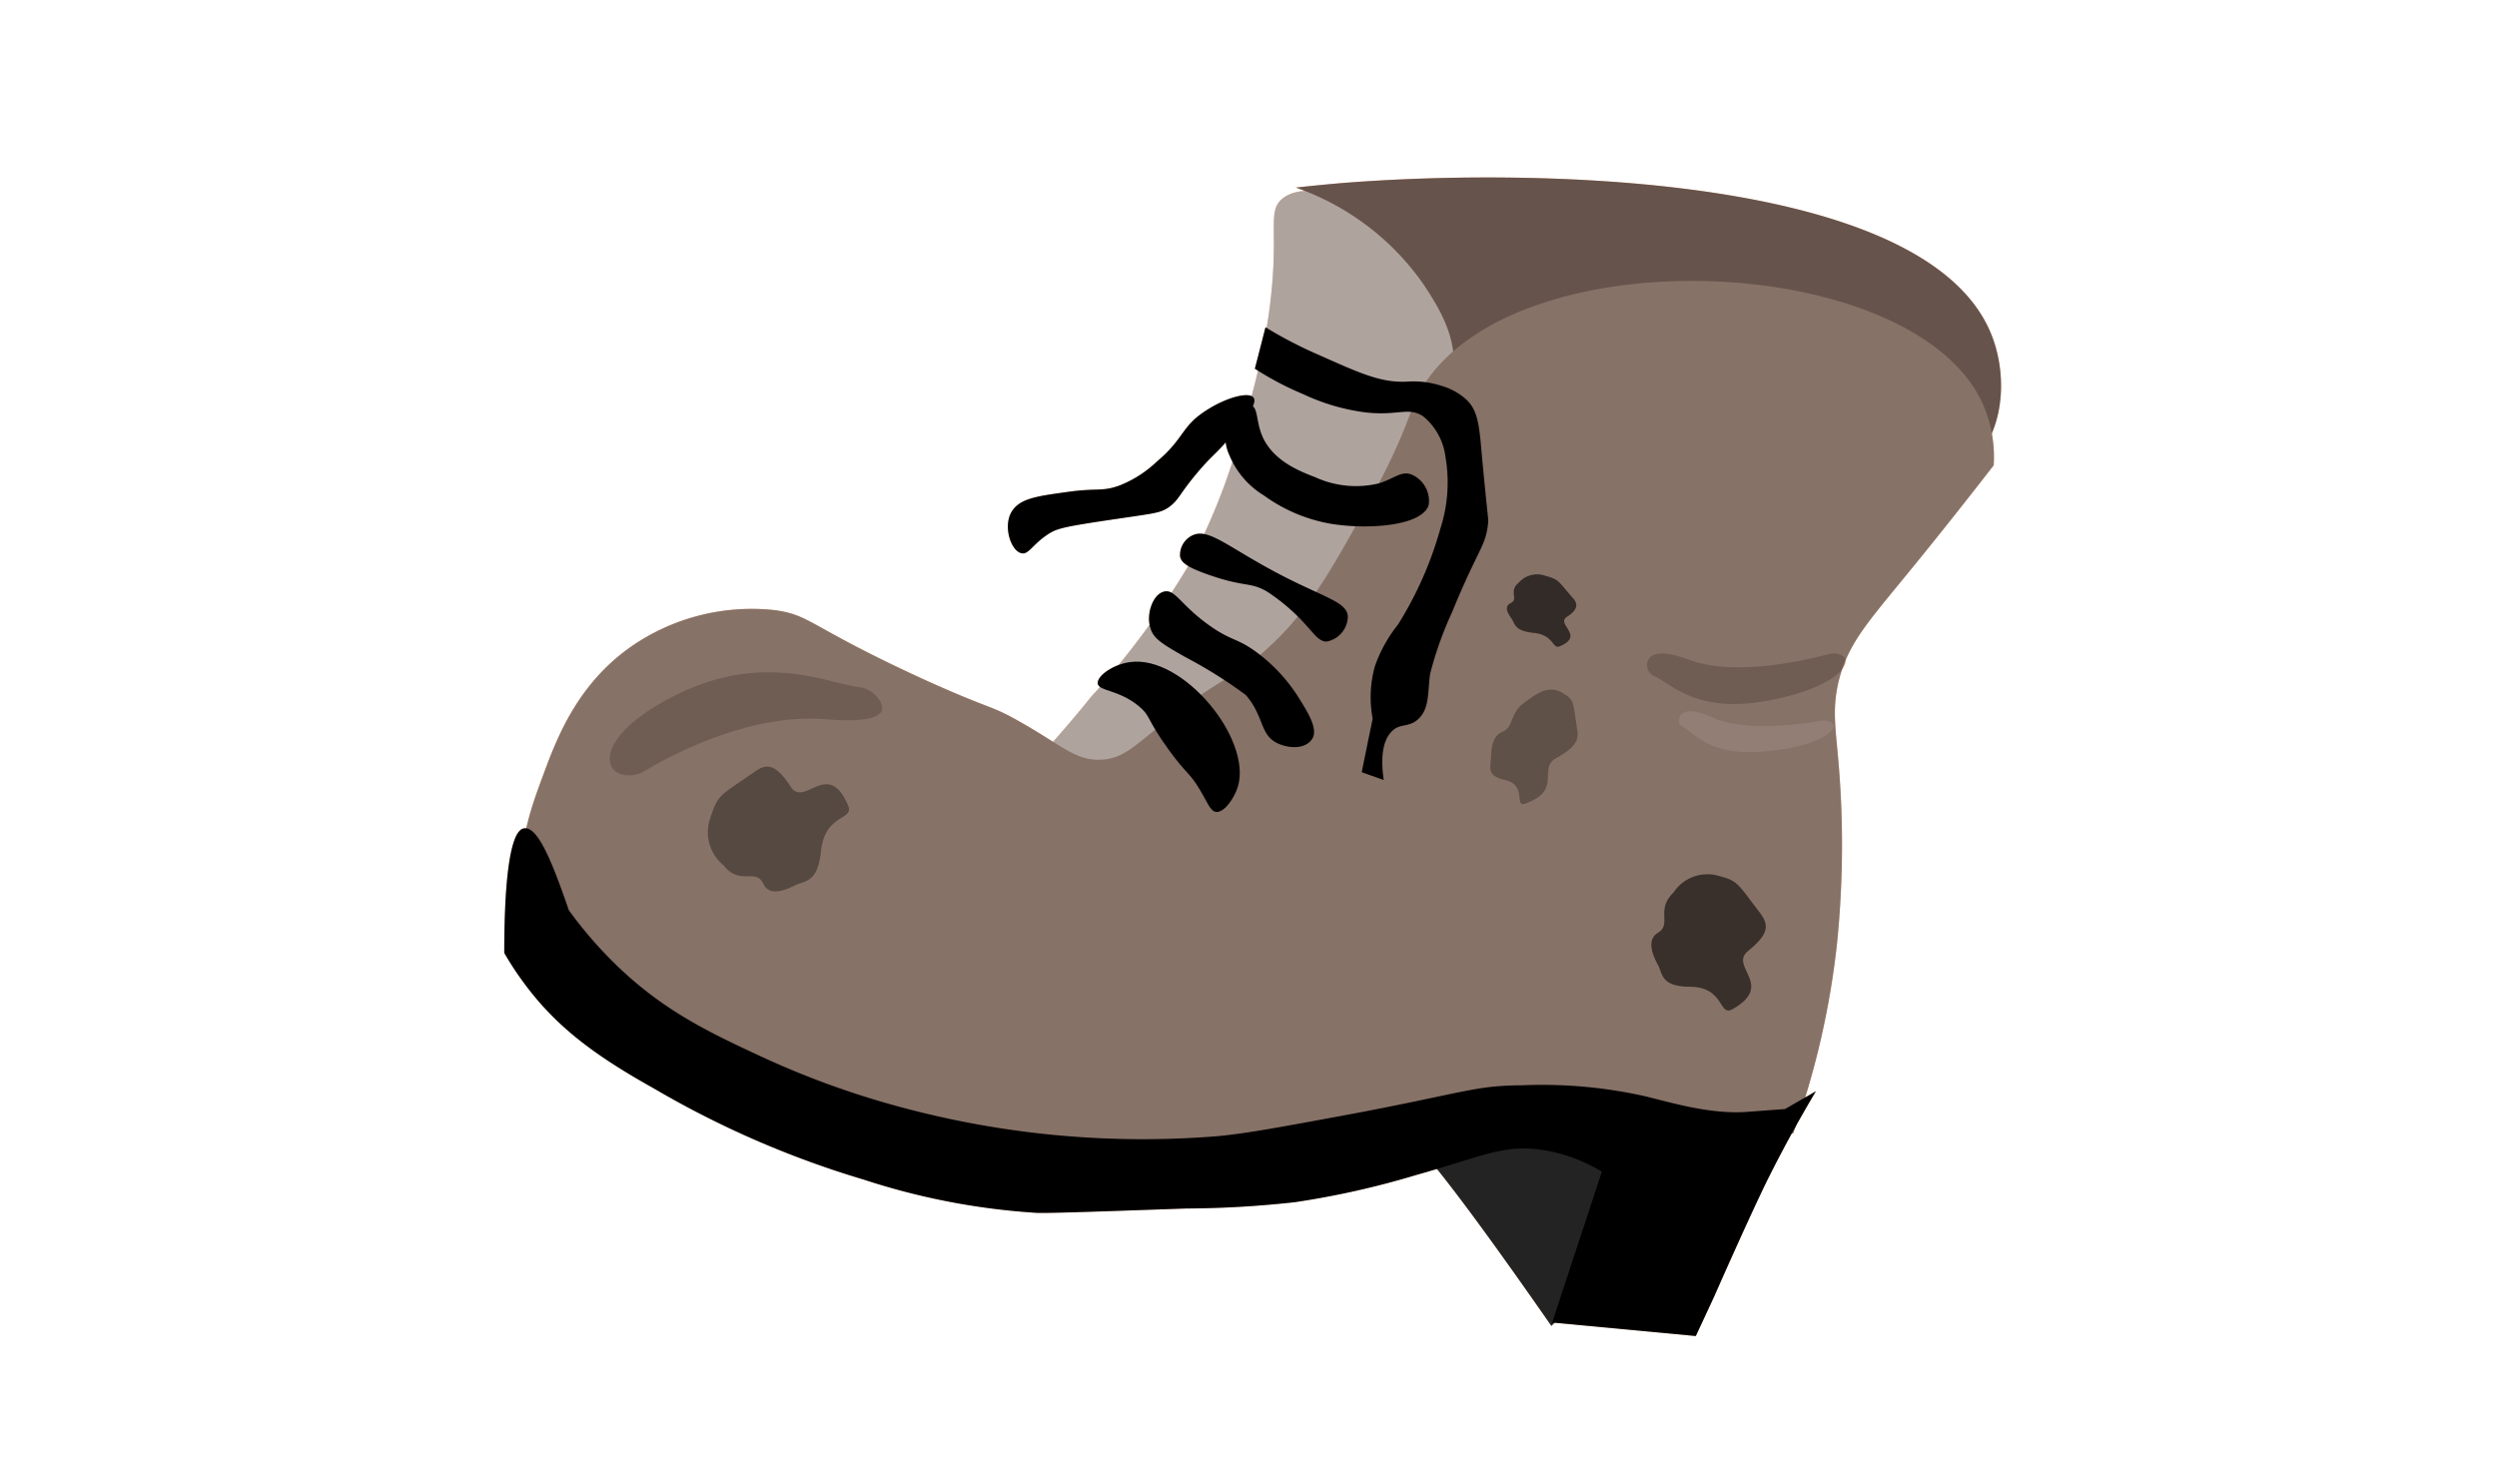 <svg xmlns="http://www.w3.org/2000/svg" width="185" height="110" viewBox="0 0 185 110">
  <defs>
    <style>
      .cls-1 {
        fill: #fcc097;
      }

      .cls-2 {
        fill: #afa39e;
      }

      .cls-3 {
        fill: #66534b;
      }

      .cls-4 {
        fill: #877267;
      }

      .cls-5 {
        fill: #232323;
      }

      .cls-6 {
        opacity: 0.18;
      }

      .cls-7 {
        opacity: 0.58;
      }

      .cls-8 {
        opacity: 0.62;
      }

      .cls-9 {
        opacity: 0.3;
      }

      .cls-10 {
        opacity: 0.36;
      }

      .cls-11 {
        fill: #efe8e6;
        opacity: 0.11;
      }
    </style>
  </defs>
  <g id="shoe">
    <g>
      <path class="cls-1" d="M95,14.73c-1.19,1-.14,2.44-1,8.58a54,54,0,0,1-1.92,8.26A46.29,46.29,0,0,1,88,42a61,61,0,0,1-7.21,9.69C79.66,53.11,78.66,54.23,78,55l4.31,4.19a30.36,30.36,0,0,0,6.32-3.38c5.25-3.68,8.13-8.24,10.37-11.88,2.94-4.76,3-6.35,6.1-10.41a22.44,22.44,0,0,1,5.33-5.39c2.33-1.6,3.3-1.52,3.57-2.37C115.13,22,98.83,11.55,95,14.73Z"/>
      <path class="cls-1" d="M106.06,30.88c1.35.62,3.37,1.5,5.88,2.39a59.52,59.52,0,0,0,23.43,3.58c5.63-.33,9.41-.62,11.46-3.43,1.71-2.34,1.8-5.91.71-8.63-4.76-11.88-33.93-12.39-48.3-11.21-1.38.12-2.51.24-3.23.32A19.26,19.26,0,0,1,105.42,21c1.11,1.68,2.9,4.37,2.08,7.3A6.34,6.34,0,0,1,106.06,30.88Z"/>
      <path class="cls-1" d="M105.85,28c-1.58,2.15-1,3-4.65,9.61-2.83,5.12-4.51,8.07-7.84,10.92-2.38,2-2.72,1.53-6.91,4.85-2.42,1.91-3.17,2.76-4.69,2.9-2,.18-3-1-6.29-2.85-2.2-1.24-1.81-.74-6.84-3-8.75-4-8.49-4.85-11.24-5.22a15.69,15.69,0,0,0-9.94,2.25c-4.56,2.82-6.18,7.21-7.19,9.93s-2.2,5.94-1.28,9.59c.66,2.66,2.52,5.74,9.06,9.63,4,2.37,11.9,6.34,26.43,7.89a104.84,104.84,0,0,0,24.69,0c4.83-.61,11.78-1.85,18.92-1.8,5.24,0,10.42.67,10.42.67,1.75.21,3.23.44,4.35.63a60.92,60.92,0,0,0,3.28-14.36,72.27,72.27,0,0,0,.09-13.07c-.22-2.61-.49-4,0-6.08.67-2.71,2.05-4.25,4.88-7.71,1.53-1.86,3.81-4.69,6.61-8.3a9.78,9.78,0,0,0-.81-4.56C141.93,18.93,113.59,17.41,105.85,28Z"/>
      <path class="cls-1" d="M106.56,86.74c1.82,2.28,4.44,5.85,8.38,11.51,5-5,6.58-10.39,4.8-12.61-1.2-1.5-4-1.68-4.87-1.73a10.17,10.17,0,0,0-5.65,1.34c-1.42-.59-3.32-1.26-3.71-.71S106.16,86.24,106.56,86.74Z"/>
      <path class="cls-1" d="M112.77,80.42a34.85,34.85,0,0,1,9.15.82c1.82.44,4.77,1.35,7.51,1.15l2.82-.21,2.29-1.32c-1.56,2.62-2.72,4.83-3.49,6.37,0,0-1,1.94-4.08,8.91L125.64,99,115,98l3.68-11.18a12.09,12.09,0,0,0-4.6-1.64c-2.77-.36-4.28.52-9.2,1.9a62.92,62.92,0,0,1-8.94,2,75.55,75.55,0,0,1-8.09.47c-6.85.24-10.27.36-11.08.32A51.4,51.4,0,0,1,64,87.41a70.47,70.47,0,0,1-15.56-6.76C44,78.17,41.25,76.08,38.94,73a22.71,22.71,0,0,1-1.58-2.39c0-6,.53-9.09,1.46-9.23s1.9,1.9,3.32,6.06a30.78,30.78,0,0,0,3.91,4.44c3.37,3.14,6.59,4.67,10.48,6.47a64,64,0,0,0,10.82,3.85,68.79,68.79,0,0,0,22.74,2c2.14-.19,4.55-.64,9.38-1.53C108.46,81,109.14,80.44,112.77,80.42Z"/>
      <g id="sznurowki">
        <path class="cls-1" d="M105.06,53.3c.85-.77.71-1.93.89-3.34a26.43,26.43,0,0,1,1.63-4.59c2-4.88,2.49-4.82,2.68-6.67,0-.46,0,0-.45-4.72-.21-2.41-.28-3.54-1.18-4.38a4.64,4.64,0,0,0-1.8-1,6.74,6.74,0,0,0-2.62-.32c-2,.09-3.61-.7-6.86-2.14a31.69,31.69,0,0,1-3.59-1.89c-.26,1-.52,2.05-.79,3.07a22.47,22.47,0,0,0,3.59,1.89,15.4,15.4,0,0,0,4.7,1.36c2.38.24,3.07-.43,4.17.27a4.6,4.6,0,0,1,1.66,3,11.11,11.11,0,0,1-.38,5.35,27,27,0,0,1-3.14,7.1,10.48,10.48,0,0,0-1.7,3.06,8.54,8.54,0,0,0-.17,3.9l-.11.54s-.21,1-.7,3.43l1.63.58c-.33-2.26.16-3.24.71-3.71S104.41,53.89,105.06,53.3Z"/>
        <path class="cls-1" d="M104.52,35.14c-.74-.24-1.23.33-2.37.68a7.24,7.24,0,0,1-4.71-.46c-1.14-.44-3-1.16-3.85-2.89-.57-1.21-.33-2.27-.94-2.47s-1.23.42-1.57,1a3.24,3.24,0,0,0,0,2.72,6.31,6.31,0,0,0,2.57,3,11.9,11.9,0,0,0,5,2.1c2.65.43,6.71.18,7.2-1.4A2.12,2.12,0,0,0,104.52,35.14Z"/>
        <path class="cls-1" d="M88.27,39.71a1.61,1.61,0,0,0-.84,1.52c.09.49.61.82,2,1.32,2.82,1,3.13.54,4.42,1.27a14.46,14.46,0,0,1,3,2.6c.58.64.91,1.12,1.43,1.12a1.92,1.92,0,0,0,1.58-1.88c-.08-1-1.52-1.32-4.48-2.81C91.05,40.67,89.56,39,88.27,39.71Z"/>
        <path class="cls-1" d="M94.68,55.09c-1.36-.62-1-2-2.38-3.59a34.2,34.2,0,0,0-4.48-2.81c-1.77-1-2.36-1.38-2.59-2.15-.33-1.07.19-2.49,1-2.7s1.19.89,3.13,2.33,2.26,1,4,2.36a12.28,12.28,0,0,1,2.84,3.14c.71,1.13,1.5,2.39,1,3.11S95.57,55.49,94.68,55.09Z"/>
        <path class="cls-1" d="M83.73,49.06c-1.22.16-2.45,1-2.4,1.58s1.56.45,3.06,1.7c.88.73.53.92,2.2,3.22,1.36,1.87,1.52,1.64,2.3,2.95.6,1,.78,1.62,1.24,1.66.63,0,1.33-1.07,1.58-1.87C92.78,54.75,87.64,48.52,83.73,49.06Z"/>
        <path class="cls-1" d="M91.24,32.24c-1,1.31-1.33,1.36-2.51,2.76-1.46,1.74-1.34,2-2.14,2.59-.6.41-1,.44-3.65.83-4.08.6-4.6.72-5.28,1.16-1.17.76-1.46,1.56-2,1.41-.76-.19-1.33-1.92-.75-3s2-1.23,4.2-1.54,2.51,0,3.82-.47a8.51,8.51,0,0,0,2.76-1.76c2-1.68,1.82-2.53,3.44-3.65s3.4-1.57,3.74-1.11S92.24,31,91.24,32.24Z"/>
      </g>
      <path class="cls-1" d="M46.17,57.41a2.22,2.22,0,0,0,1.57-.27c1.92-1.15,7.78-4.31,13.44-3.84,4.31.35,4.48-.61,4-1.39a2.14,2.14,0,0,0-1.57-1c-2.31-.29-7-2.6-13.39.52C44.33,54.34,44.53,57.09,46.17,57.41Z"/>
      <path class="cls-1" d="M127.13,64.85A3,3,0,0,0,124,66.12c-1.37,1.31-.1,2.37-1.17,3-.87.54-.37,1.68,0,2.37s.21,1.6,2.36,1.63c2.6,0,2.13,2.25,3.17,1.66,3.17-1.8-.3-3.15,1.16-4.32,1.68-1.35,1.47-2,.86-2.84C128.65,65.38,128.81,65.27,127.13,64.85Z"/>
      <path class="cls-1" d="M114.44,42.65a1.79,1.79,0,0,0-1.91.52c-.79.62,0,1.22-.59,1.51s-.16.84.08,1.21.2.84,1.54,1c1.62.13,1.42,1.24,2,1,1.89-.79-.32-1.64.53-2.18s.83-1,.42-1.42C115.4,43,115.5,42.94,114.44,42.65Z"/>
      <path class="cls-1" d="M115.68,51.3c-1.1-.62-2.14.36-2.56.63-1.37.89-.87,1.91-1.82,2.3-.77.33-.82,1.32-.83,1.92s-.41,1.33,1,1.64c1.73.36.66,2.1,1.56,1.75,2.75-1,.88-2.6,2.26-3.36,1.6-.88,1.69-1.45,1.55-2.2C116.52,51.93,116.67,51.86,115.68,51.3Z"/>
      <path class="cls-1" d="M52.61,60.66a3.16,3.16,0,0,0,1,3.46c1.19,1.53,2.39.18,2.94,1.36.46,1,1.66.46,2.39.11s1.65-.18,1.89-2.53c.3-2.82,2.49-2.24,2-3.39-1.5-3.5-3.22.23-4.26-1.39-1.2-1.87-1.9-1.66-2.79-1C53.3,59,53.2,58.84,52.61,60.66Z"/>
      <path class="cls-1" d="M136.48,48.57a1.52,1.52,0,0,0-1.11-.07c-1.74.46-6.89,1.63-10.19.4-2.51-.93-3.07-.31-3.14.28a.84.84,0,0,0,.51.91c1.3.57,3.12,2.86,8.58,1.8C136.16,50.92,137.34,49.05,136.48,48.57Z"/>
      <path class="cls-1" d="M135.69,53.54a1.2,1.2,0,0,0-.85-.11c-1.41.24-5.57.82-7.94-.25-1.81-.82-2.34-.4-2.48,0a.53.53,0,0,0,.27.69c.92.48,2,2.26,6.37,1.78C135.1,55.24,136.29,53.94,135.69,53.54Z"/>
    </g>
    <g>
      <path class="cls-2" d="M95,14.73c-1.19,1-.14,2.44-1,8.58a54,54,0,0,1-1.92,8.26A46.29,46.29,0,0,1,88,42a61,61,0,0,1-7.21,9.69C79.66,53.11,78.66,54.23,78,55l4.31,4.19a30.36,30.36,0,0,0,6.32-3.38c5.25-3.68,8.13-8.24,10.37-11.88,2.94-4.76,3-6.35,6.1-10.41a22.44,22.44,0,0,1,5.33-5.39c2.33-1.6,3.3-1.52,3.57-2.37C115.13,22,98.83,11.55,95,14.73Z"/>
      <path class="cls-3" d="M106.06,30.88c1.35.62,3.37,1.5,5.88,2.39a59.52,59.52,0,0,0,23.43,3.58c5.63-.33,9.41-.62,11.46-3.43,1.71-2.34,1.8-5.91.71-8.63-4.76-11.88-33.93-12.39-48.3-11.21-1.38.12-2.51.24-3.23.32A19.26,19.26,0,0,1,105.42,21c1.11,1.68,2.9,4.37,2.08,7.3A6.34,6.34,0,0,1,106.06,30.88Z"/>
      <path class="cls-4" d="M105.85,28c-1.58,2.15-1,3-4.65,9.61-2.83,5.12-4.51,8.07-7.84,10.92-2.38,2-2.72,1.53-6.91,4.85-2.42,1.91-3.17,2.76-4.69,2.9-2,.18-3-1-6.29-2.85-2.2-1.24-1.81-.74-6.84-3-8.75-4-8.49-4.85-11.24-5.22a15.69,15.69,0,0,0-9.94,2.25c-4.56,2.82-6.18,7.21-7.19,9.93s-2.2,5.94-1.28,9.59c.66,2.66,2.52,5.74,9.06,9.63,4,2.37,11.9,6.34,26.43,7.89a104.84,104.84,0,0,0,24.69,0c4.83-.61,11.78-1.85,18.92-1.8,5.24,0,10.42.67,10.42.67,1.75.21,3.23.44,4.35.63a60.92,60.92,0,0,0,3.28-14.36,72.27,72.27,0,0,0,.09-13.07c-.22-2.61-.49-4,0-6.08.67-2.71,2.05-4.25,4.88-7.71,1.53-1.86,3.81-4.69,6.61-8.3a9.78,9.78,0,0,0-.81-4.56C141.93,18.93,113.59,17.41,105.85,28Z"/>
      <path class="cls-5" d="M106.56,86.74c1.82,2.28,4.44,5.85,8.38,11.51,5-5,6.58-10.39,4.8-12.61-1.2-1.5-4-1.68-4.87-1.73a10.17,10.17,0,0,0-5.65,1.34c-1.42-.59-3.32-1.26-3.71-.71S106.16,86.24,106.56,86.74Z"/>
      <path d="M112.77,80.42a34.85,34.85,0,0,1,9.15.82c1.82.44,4.77,1.35,7.51,1.15l2.82-.21,2.29-1.32c-1.56,2.62-2.72,4.83-3.49,6.37,0,0-1,1.94-4.08,8.91L125.64,99,115,98l3.68-11.18a12.09,12.09,0,0,0-4.6-1.64c-2.77-.36-4.28.52-9.2,1.9a62.92,62.92,0,0,1-8.94,2,75.55,75.55,0,0,1-8.09.47c-6.85.24-10.27.36-11.08.32A51.4,51.4,0,0,1,64,87.41a70.47,70.47,0,0,1-15.56-6.76C44,78.17,41.25,76.08,38.94,73a22.71,22.71,0,0,1-1.58-2.39c0-6,.53-9.09,1.46-9.23s1.9,1.9,3.32,6.06a30.78,30.78,0,0,0,3.91,4.44c3.37,3.14,6.59,4.67,10.48,6.47a64,64,0,0,0,10.82,3.85,68.79,68.79,0,0,0,22.74,2c2.14-.19,4.55-.64,9.38-1.53C108.46,81,109.14,80.44,112.77,80.42Z"/>
      <g id="sznurowki-2" data-name="sznurowki">
        <path d="M105.06,53.3c.85-.77.71-1.93.89-3.34a26.43,26.43,0,0,1,1.63-4.59c2-4.88,2.49-4.82,2.68-6.67,0-.46,0,0-.45-4.72-.21-2.41-.28-3.54-1.18-4.38a4.64,4.64,0,0,0-1.8-1,6.74,6.74,0,0,0-2.62-.32c-2,.09-3.61-.7-6.86-2.14a31.69,31.69,0,0,1-3.59-1.89c-.26,1-.52,2.05-.79,3.07a22.47,22.47,0,0,0,3.59,1.89,15.4,15.4,0,0,0,4.7,1.36c2.38.24,3.07-.43,4.17.27a4.6,4.6,0,0,1,1.66,3,11.11,11.11,0,0,1-.38,5.35,27,27,0,0,1-3.14,7.1,10.48,10.48,0,0,0-1.7,3.06,8.54,8.54,0,0,0-.17,3.9l-.11.54s-.21,1-.7,3.43l1.63.58c-.33-2.26.16-3.24.71-3.71S104.41,53.89,105.06,53.3Z"/>
        <path d="M104.52,35.14c-.74-.24-1.23.33-2.37.68a7.24,7.24,0,0,1-4.71-.46c-1.14-.44-3-1.16-3.85-2.89-.57-1.21-.33-2.27-.94-2.47s-1.23.42-1.57,1a3.24,3.24,0,0,0,0,2.72,6.31,6.31,0,0,0,2.57,3,11.9,11.9,0,0,0,5,2.1c2.65.43,6.71.18,7.2-1.4A2.12,2.12,0,0,0,104.52,35.14Z"/>
        <path d="M88.27,39.71a1.61,1.61,0,0,0-.84,1.52c.09.49.61.82,2,1.32,2.82,1,3.13.54,4.42,1.27a14.46,14.46,0,0,1,3,2.6c.58.64.91,1.12,1.43,1.12a1.92,1.92,0,0,0,1.58-1.88c-.08-1-1.52-1.32-4.48-2.81C91.05,40.67,89.56,39,88.27,39.71Z"/>
        <path d="M94.68,55.09c-1.36-.62-1-2-2.38-3.59a34.2,34.2,0,0,0-4.48-2.81c-1.77-1-2.36-1.38-2.59-2.15-.33-1.07.19-2.49,1-2.7s1.19.89,3.13,2.33,2.26,1,4,2.36a12.28,12.28,0,0,1,2.84,3.14c.71,1.13,1.5,2.39,1,3.11S95.57,55.49,94.68,55.09Z"/>
        <path d="M83.73,49.06c-1.22.16-2.45,1-2.4,1.58s1.56.45,3.06,1.7c.88.73.53.92,2.2,3.22,1.36,1.87,1.52,1.64,2.3,2.95.6,1,.78,1.62,1.24,1.66.63,0,1.33-1.07,1.58-1.87C92.78,54.75,87.64,48.52,83.73,49.06Z"/>
        <path d="M91.24,32.24c-1,1.31-1.33,1.36-2.51,2.76-1.46,1.74-1.34,2-2.14,2.59-.6.41-1,.44-3.65.83-4.08.6-4.6.72-5.28,1.16-1.17.76-1.46,1.56-2,1.41-.76-.19-1.33-1.92-.75-3s2-1.23,4.2-1.54,2.51,0,3.82-.47a8.51,8.51,0,0,0,2.76-1.76c2-1.68,1.82-2.53,3.44-3.65s3.4-1.57,3.74-1.11S92.24,31,91.24,32.24Z"/>
      </g>
      <path class="cls-6" d="M46.17,57.41a2.22,2.22,0,0,0,1.57-.27c1.92-1.15,7.78-4.31,13.44-3.84,4.31.35,4.48-.61,4-1.39a2.14,2.14,0,0,0-1.57-1c-2.31-.29-7-2.6-13.39.52C44.33,54.34,44.53,57.09,46.17,57.41Z"/>
      <path class="cls-7" d="M127.13,64.85A3,3,0,0,0,124,66.12c-1.37,1.31-.1,2.37-1.17,3-.87.54-.37,1.68,0,2.37s.21,1.6,2.36,1.63c2.6,0,2.13,2.25,3.17,1.66,3.17-1.8-.3-3.15,1.16-4.32,1.68-1.35,1.47-2,.86-2.84C128.65,65.38,128.81,65.27,127.13,64.85Z"/>
      <path class="cls-8" d="M114.44,42.65a1.79,1.79,0,0,0-1.91.52c-.79.62,0,1.22-.59,1.51s-.16.84.08,1.21.2.84,1.54,1c1.62.13,1.42,1.24,2,1,1.89-.79-.32-1.64.53-2.18s.83-1,.42-1.42C115.4,43,115.5,42.94,114.44,42.65Z"/>
      <path class="cls-9" d="M115.68,51.3c-1.1-.62-2.14.36-2.56.63-1.37.89-.87,1.91-1.82,2.3-.77.33-.82,1.32-.83,1.92s-.41,1.33,1,1.64c1.73.36.66,2.1,1.56,1.75,2.75-1,.88-2.6,2.26-3.36,1.6-.88,1.69-1.45,1.55-2.2C116.52,51.93,116.67,51.86,115.68,51.3Z"/>
      <path class="cls-10" d="M52.61,60.66a3.16,3.16,0,0,0,1,3.46c1.19,1.53,2.39.18,2.94,1.36.46,1,1.66.46,2.39.11s1.65-.18,1.89-2.53c.3-2.82,2.49-2.24,2-3.39-1.5-3.5-3.22.23-4.26-1.39-1.2-1.87-1.9-1.66-2.79-1C53.3,59,53.2,58.84,52.61,60.66Z"/>
      <path class="cls-6" d="M136.48,48.57a1.52,1.52,0,0,0-1.11-.07c-1.74.46-6.89,1.63-10.19.4-2.51-.93-3.07-.31-3.14.28a.84.84,0,0,0,.51.91c1.3.57,3.12,2.86,8.58,1.8C136.16,50.92,137.34,49.05,136.48,48.57Z"/>
      <path class="cls-11" d="M135.69,53.54a1.2,1.2,0,0,0-.85-.11c-1.41.24-5.57.82-7.94-.25-1.81-.82-2.34-.4-2.48,0a.53.53,0,0,0,.27.69c.92.48,2,2.26,6.37,1.78C135.1,55.24,136.29,53.94,135.69,53.54Z"/>
    </g>
  </g>
</svg>
